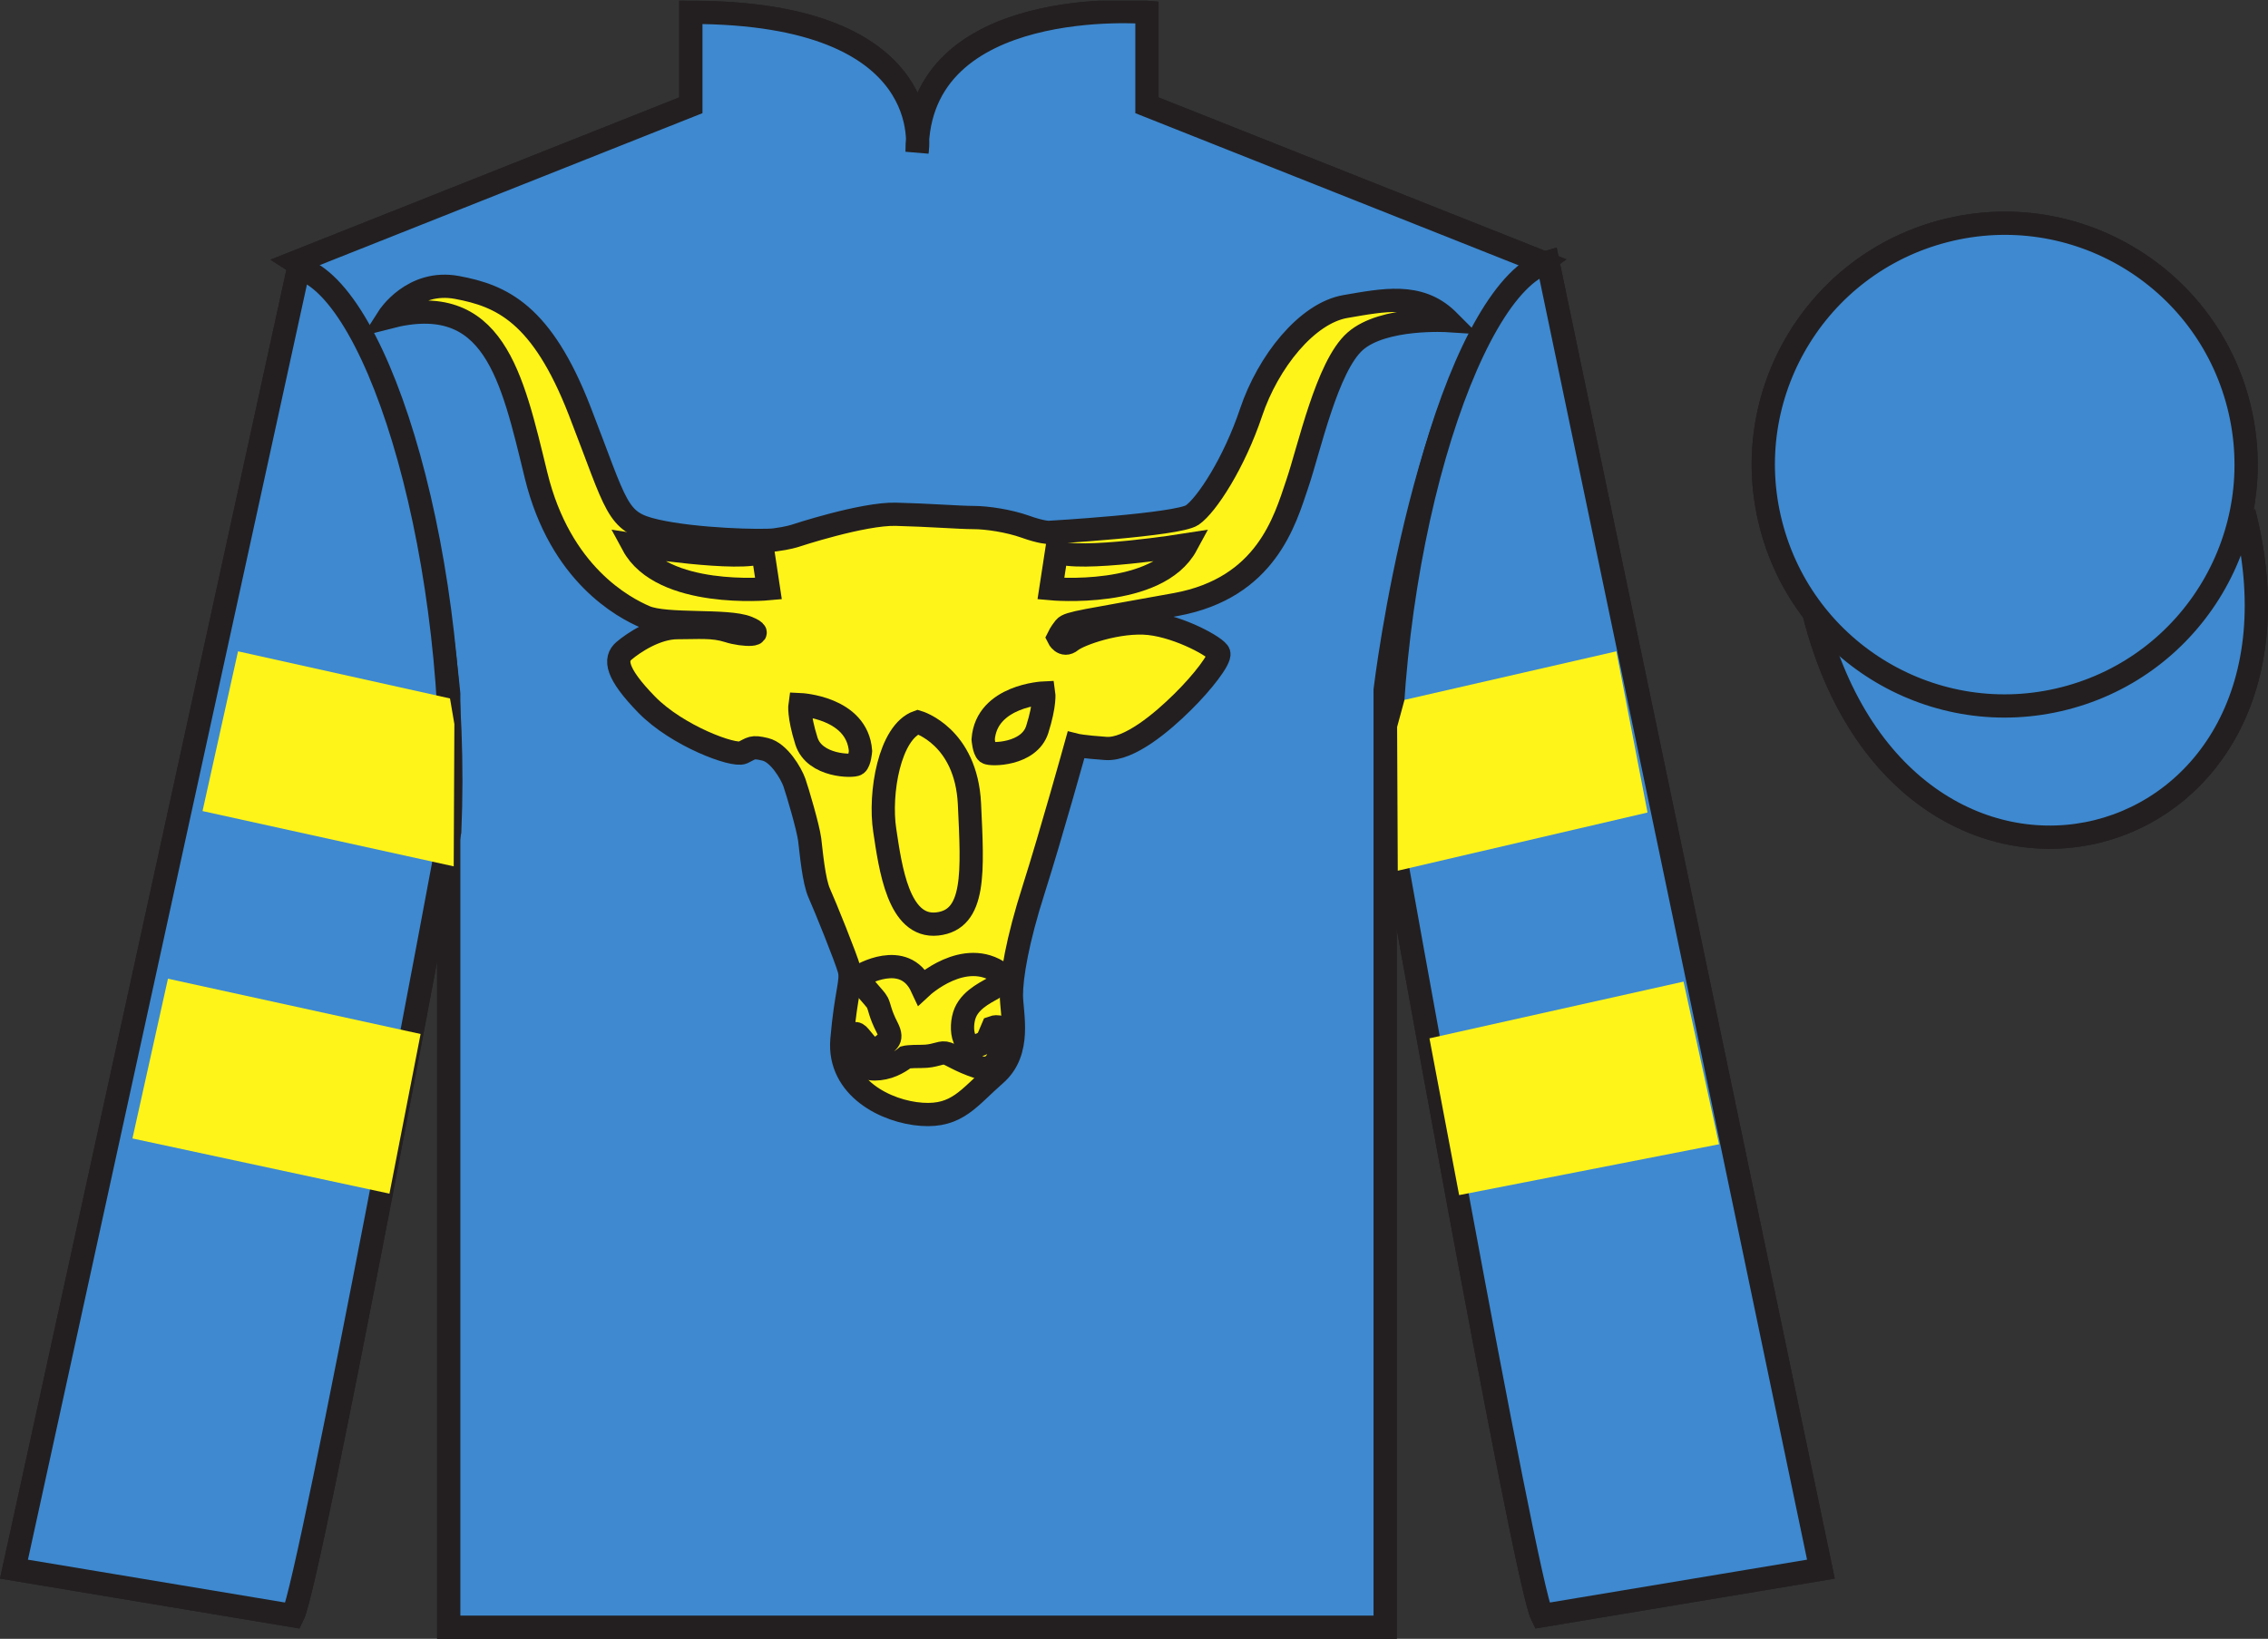 <?xml version="1.0" encoding="UTF-8"?>
<svg xmlns="http://www.w3.org/2000/svg" xmlns:xlink="http://www.w3.org/1999/xlink" width="97.59pt" height="70.53pt" viewBox="0 0 97.59 70.53" version="1.1">
<rect x="0" y="0" width="97.59" height="70.53" fill="#333333" stroke="none"/>
<defs>
<clipPath id="clip1">
  <path d="M 0 70.531 L 97.59 70.531 L 97.59 0.031 L 0 0.031 L 0 70.531 Z M 0 70.531 "/>
</clipPath>
</defs>
<g id="surface0">
<g clip-path="url(#clip1)" clip-rule="nonzero">
<path style=" stroke:none;fill-rule:nonzero;fill:rgb(100%,100%,100%);fill-opacity:1;" d="M 12.727 11.281 C 12.727 11.281 17.809 14.531 19.309 29.863 C 19.309 29.863 19.309 44.863 19.309 70.031 L 59.602 70.031 L 59.602 29.695 C 59.602 29.695 61.391 14.695 66.352 11.281 L 49.352 4.531 L 49.352 0.531 C 49.352 0.531 39.461 -0.305 39.461 6.531 C 39.461 6.531 40.477 0.531 29.727 0.531 L 29.727 4.531 L 12.727 11.281 "/>
<path style="fill:none;stroke-width:10;stroke-linecap:butt;stroke-linejoin:miter;stroke:rgb(13.73%,12.16%,12.549%);stroke-opacity:1;stroke-miterlimit:4;" d="M 127.266 592.487 C 127.266 592.487 178.086 559.987 193.086 406.667 C 193.086 406.667 193.086 256.667 193.086 4.987 L 596.016 4.987 L 596.016 408.347 C 596.016 408.347 613.906 558.347 663.516 592.487 L 493.516 659.987 L 493.516 699.987 C 493.516 699.987 394.609 708.347 394.609 639.987 C 394.609 639.987 404.766 699.987 297.266 699.987 L 297.266 659.987 L 127.266 592.487 Z M 127.266 592.487 " transform="matrix(0.1,0,0,-0.1,0,70.53)"/>
<path style=" stroke:none;fill-rule:nonzero;fill:rgb(36.085%,17.488%,58.595%);fill-opacity:1;" d="M 12.602 69.531 C 13.352 68.031 19.352 35.781 19.352 35.781 C 19.852 24.281 16.352 12.531 12.852 11.531 L 0.602 67.531 L 12.602 69.531 "/>
<path style="fill:none;stroke-width:10;stroke-linecap:butt;stroke-linejoin:miter;stroke:rgb(13.73%,12.16%,12.549%);stroke-opacity:1;stroke-miterlimit:4;" d="M 126.016 9.988 C 133.516 24.988 193.516 347.488 193.516 347.488 C 198.516 462.488 163.516 579.987 128.516 589.987 L 6.016 29.988 L 126.016 9.988 Z M 126.016 9.988 " transform="matrix(0.1,0,0,-0.1,0,70.53)"/>
<path style=" stroke:none;fill-rule:nonzero;fill:rgb(36.085%,17.488%,58.595%);fill-opacity:1;" d="M 78.352 67.531 L 66.602 11.281 C 63.102 12.281 59.352 24.281 59.852 35.781 C 59.852 35.781 65.602 68.031 66.352 69.531 L 78.352 67.531 "/>
<path style="fill:none;stroke-width:10;stroke-linecap:butt;stroke-linejoin:miter;stroke:rgb(13.73%,12.16%,12.549%);stroke-opacity:1;stroke-miterlimit:4;" d="M 783.516 29.988 L 666.016 592.487 C 631.016 582.487 593.516 462.488 598.516 347.488 C 598.516 347.488 656.016 24.988 663.516 9.988 L 783.516 29.988 Z M 783.516 29.988 " transform="matrix(0.1,0,0,-0.1,0,70.53)"/>
<path style="fill-rule:nonzero;fill:rgb(36.085%,17.488%,58.595%);fill-opacity:1;stroke-width:10;stroke-linecap:butt;stroke-linejoin:miter;stroke:rgb(13.73%,12.16%,12.549%);stroke-opacity:1;stroke-miterlimit:4;" d="M 780.664 440.925 C 820.391 285.261 1004.336 332.839 965.547 484.87 " transform="matrix(0.1,0,0,-0.1,0,70.53)"/>
<path style=" stroke:none;fill-rule:nonzero;fill:rgb(36.085%,17.488%,58.595%);fill-opacity:1;" d="M 88.828 30.059 C 94.387 28.641 97.742 22.984 96.324 17.426 C 94.906 11.871 89.25 8.512 83.691 9.934 C 78.137 11.352 74.777 17.004 76.199 22.562 C 77.617 28.121 83.27 31.477 88.828 30.059 "/>
<path style="fill:none;stroke-width:10;stroke-linecap:butt;stroke-linejoin:miter;stroke:rgb(13.73%,12.16%,12.549%);stroke-opacity:1;stroke-miterlimit:4;" d="M 888.281 404.714 C 943.867 418.894 977.422 475.456 963.242 531.042 C 949.062 586.589 892.5 620.183 836.914 605.964 C 781.367 591.784 747.773 535.261 761.992 479.675 C 776.172 424.089 832.695 390.534 888.281 404.714 Z M 888.281 404.714 " transform="matrix(0.1,0,0,-0.1,0,70.53)"/>
<path style=" stroke:none;fill-rule:nonzero;fill:rgb(92.863%,8.783%,22.277%);fill-opacity:1;" d="M 79.449 12.395 L 78.422 13.238 L 77.094 15.473 L 79.992 17.84 L 81.551 13.863 L 79.449 12.395 "/>
<path style=" stroke:none;fill-rule:nonzero;fill:rgb(92.863%,8.783%,22.277%);fill-opacity:1;" d="M 83.141 10.359 L 83.004 10.285 L 82.93 10.352 L 81.551 13.77 L 84.887 16.262 L 86.445 12.285 L 83.141 10.359 "/>
<path style=" stroke:none;fill-rule:nonzero;fill:rgb(92.863%,8.783%,22.277%);fill-opacity:1;" d="M 89.98 10.82 L 87.391 10 L 86.445 12.285 L 89.738 14.672 L 90.895 11.527 L 91.02 11.215 L 89.98 10.82 "/>
<path style=" stroke:none;fill-rule:nonzero;fill:rgb(92.863%,8.783%,22.277%);fill-opacity:1;" d="M 79.992 17.746 L 78.602 21.672 L 81.938 24.16 L 83.496 20.184 L 79.992 17.746 "/>
<path style=" stroke:none;fill-rule:nonzero;fill:rgb(92.863%,8.783%,22.277%);fill-opacity:1;" d="M 84.887 16.262 L 83.496 20.184 L 86.832 22.676 L 88.391 18.699 L 84.887 16.262 "/>
<path style=" stroke:none;fill-rule:nonzero;fill:rgb(92.863%,8.783%,22.277%);fill-opacity:1;" d="M 89.738 14.672 L 88.348 18.598 L 91.684 21.086 L 93.242 17.109 L 89.738 14.672 "/>
<path style=" stroke:none;fill-rule:nonzero;fill:rgb(92.863%,8.783%,22.277%);fill-opacity:1;" d="M 81.93 24.133 L 80.516 28.051 L 82.465 29.309 L 84.152 29.809 L 85.418 26.594 L 81.93 24.133 "/>
<path style=" stroke:none;fill-rule:nonzero;fill:rgb(92.863%,8.783%,22.277%);fill-opacity:1;" d="M 86.832 22.676 L 85.418 26.594 L 88.742 29.102 L 90.324 25.133 L 86.832 22.676 "/>
<path style=" stroke:none;fill-rule:nonzero;fill:rgb(92.863%,8.783%,22.277%);fill-opacity:1;" d="M 91.777 21.117 L 90.301 24.91 L 93.055 26.941 L 94.039 25.531 L 95.266 23.578 L 91.777 21.117 "/>
<path style=" stroke:none;fill-rule:nonzero;fill:rgb(92.863%,8.783%,22.277%);fill-opacity:1;" d="M 75.801 19.777 L 75.863 19.715 L 76.223 22.379 L 77.309 25.43 L 77.246 25.305 L 78.617 21.895 L 75.801 19.777 "/>
<path style=" stroke:none;fill-rule:nonzero;fill:rgb(92.863%,8.783%,22.277%);fill-opacity:1;" d="M 94.238 14.266 L 94.238 14.266 L 93.242 17.109 L 95.898 19.062 L 95.453 17 L 94.238 14.266 "/>
<path style=" stroke:none;fill-rule:nonzero;fill:rgb(24.53%,53.66%,81.613%);fill-opacity:1;" d="M 12.727 11.281 C 12.727 11.281 17.809 14.531 19.309 29.863 C 19.309 29.863 19.309 44.863 19.309 70.031 L 59.602 70.031 L 59.602 29.695 C 59.602 29.695 61.391 14.695 66.352 11.281 L 49.352 4.531 L 49.352 0.531 C 49.352 0.531 39.461 -0.305 39.461 6.531 C 39.461 6.531 40.477 0.531 29.727 0.531 L 29.727 4.531 L 12.727 11.281 "/>
<path style="fill:none;stroke-width:10;stroke-linecap:butt;stroke-linejoin:miter;stroke:rgb(13.73%,12.16%,12.549%);stroke-opacity:1;stroke-miterlimit:4;" d="M 127.266 592.487 C 127.266 592.487 178.086 559.987 193.086 406.667 C 193.086 406.667 193.086 256.667 193.086 4.987 L 596.016 4.987 L 596.016 408.347 C 596.016 408.347 613.906 558.347 663.516 592.487 L 493.516 659.987 L 493.516 699.987 C 493.516 699.987 394.609 708.347 394.609 639.987 C 394.609 639.987 404.766 699.987 297.266 699.987 L 297.266 659.987 L 127.266 592.487 Z M 127.266 592.487 " transform="matrix(0.1,0,0,-0.1,0,70.53)"/>
<path style=" stroke:none;fill-rule:nonzero;fill:rgb(24.53%,53.66%,81.613%);fill-opacity:1;" d="M 12.602 69.531 C 13.352 68.031 19.352 35.781 19.352 35.781 C 19.852 24.281 16.352 12.531 12.852 11.531 L 0.602 67.531 L 12.602 69.531 "/>
<path style="fill:none;stroke-width:10;stroke-linecap:butt;stroke-linejoin:miter;stroke:rgb(13.73%,12.16%,12.549%);stroke-opacity:1;stroke-miterlimit:4;" d="M 126.016 9.988 C 133.516 24.988 193.516 347.488 193.516 347.488 C 198.516 462.488 163.516 579.987 128.516 589.987 L 6.016 29.988 L 126.016 9.988 Z M 126.016 9.988 " transform="matrix(0.1,0,0,-0.1,0,70.53)"/>
<path style=" stroke:none;fill-rule:nonzero;fill:rgb(24.53%,53.66%,81.613%);fill-opacity:1;" d="M 78.352 67.531 L 66.602 11.281 C 63.102 12.281 59.352 24.281 59.852 35.781 C 59.852 35.781 65.602 68.031 66.352 69.531 L 78.352 67.531 "/>
<path style="fill:none;stroke-width:10;stroke-linecap:butt;stroke-linejoin:miter;stroke:rgb(13.73%,12.16%,12.549%);stroke-opacity:1;stroke-miterlimit:4;" d="M 783.516 29.988 L 666.016 592.487 C 631.016 582.487 593.516 462.488 598.516 347.488 C 598.516 347.488 656.016 24.988 663.516 9.988 L 783.516 29.988 Z M 783.516 29.988 " transform="matrix(0.1,0,0,-0.1,0,70.53)"/>
<path style="fill-rule:nonzero;fill:rgb(24.53%,53.66%,81.613%);fill-opacity:1;stroke-width:10;stroke-linecap:butt;stroke-linejoin:miter;stroke:rgb(13.73%,12.16%,12.549%);stroke-opacity:1;stroke-miterlimit:4;" d="M 780.664 440.925 C 820.391 285.261 1004.336 332.839 965.547 484.87 " transform="matrix(0.1,0,0,-0.1,0,70.53)"/>
<path style=" stroke:none;fill-rule:nonzero;fill:rgb(24.53%,53.66%,81.613%);fill-opacity:1;" d="M 88.828 30.059 C 94.387 28.641 97.742 22.984 96.324 17.426 C 94.906 11.871 89.25 8.512 83.691 9.934 C 78.137 11.352 74.777 17.004 76.199 22.562 C 77.617 28.121 83.27 31.477 88.828 30.059 "/>
<path style="fill:none;stroke-width:10;stroke-linecap:butt;stroke-linejoin:miter;stroke:rgb(13.73%,12.16%,12.549%);stroke-opacity:1;stroke-miterlimit:4;" d="M 888.281 404.714 C 943.867 418.894 977.422 475.456 963.242 531.042 C 949.062 586.589 892.5 620.183 836.914 605.964 C 781.367 591.784 747.773 535.261 761.992 479.675 C 776.172 424.089 832.695 390.534 888.281 404.714 Z M 888.281 404.714 " transform="matrix(0.1,0,0,-0.1,0,70.53)"/>
<path style=" stroke:none;fill-rule:nonzero;fill:rgb(100%,95.41%,10.001%);fill-opacity:1;" d="M 16.711 13.652 C 16.711 13.652 17.754 12.016 19.664 12.371 C 21.574 12.727 23.309 13.477 24.941 17.68 C 26.574 21.883 26.504 22.453 28.207 22.844 C 29.906 23.234 32.789 23.309 33.344 23.234 C 33.902 23.164 34.215 23.059 34.215 23.059 C 34.215 23.059 37.129 22.094 38.555 22.133 C 39.977 22.168 41.297 22.273 41.887 22.273 C 42.477 22.273 43.414 22.418 44.109 22.664 C 44.805 22.914 45.117 22.914 45.117 22.914 C 45.117 22.914 50.672 22.594 51.301 22.168 C 51.922 21.738 53.105 19.922 53.832 17.75 C 54.562 15.574 56.23 13.477 57.895 13.191 C 59.535 12.91 61.043 12.594 62.25 13.738 C 62.262 13.75 62.273 13.762 62.289 13.777 C 62.293 13.781 62.301 13.789 62.309 13.797 C 62.309 13.797 59.527 13.617 58.312 14.688 C 57.098 15.754 56.336 19.316 55.812 20.848 C 55.293 22.379 54.492 25.301 50.602 26.016 C 46.715 26.727 45.984 26.797 45.812 27.012 C 45.637 27.227 45.535 27.438 45.535 27.438 C 45.535 27.438 45.742 27.867 46.09 27.582 C 46.438 27.297 48.141 26.691 49.457 26.832 C 50.777 26.977 52.375 27.867 52.445 28.117 C 52.516 28.363 51.75 29.363 50.879 30.219 C 50.016 31.074 48.59 32.285 47.582 32.211 C 46.574 32.141 46.297 32.07 46.297 32.07 C 46.297 32.07 45.219 35.949 44.492 38.234 C 43.762 40.512 43.52 42.043 43.52 42.828 C 43.52 43.613 43.973 45.25 42.824 46.246 C 41.68 47.246 41.191 48.062 39.664 47.957 C 38.137 47.852 36.055 46.816 36.227 44.75 C 36.402 42.684 36.68 42.223 36.539 41.723 C 36.402 41.223 35.496 38.98 35.254 38.445 C 35.012 37.91 34.906 36.664 34.84 36.133 C 34.77 35.598 34.316 34.062 34.18 33.672 C 34.039 33.281 33.52 32.391 32.93 32.25 C 32.34 32.105 32.34 32.211 31.957 32.391 C 31.574 32.566 29.145 31.676 27.824 30.324 C 26.504 28.969 26.434 28.363 26.852 28.008 C 27.27 27.652 28.238 27.012 29.145 27.012 C 30.047 27.012 30.672 26.941 31.332 27.152 C 31.992 27.367 33.031 27.367 32.164 27.012 C 31.297 26.656 28.656 26.941 27.754 26.547 C 26.852 26.156 24.109 24.73 23.066 20.457 C 22.023 16.184 21.262 12.477 16.711 13.652 "/>
<path style="fill:none;stroke-width:10;stroke-linecap:butt;stroke-linejoin:miter;stroke:rgb(13.73%,12.16%,12.549%);stroke-opacity:1;stroke-miterlimit:4;" d="M 167.109 568.777 C 167.109 568.777 177.539 585.144 196.641 581.589 C 215.742 578.034 233.086 570.534 249.414 528.503 C 265.742 486.472 265.039 480.769 282.07 476.863 C 299.062 472.956 327.891 472.214 333.438 472.956 C 339.023 473.659 342.148 474.714 342.148 474.714 C 342.148 474.714 371.289 484.363 385.547 483.972 C 399.766 483.62 412.969 482.566 418.867 482.566 C 424.766 482.566 434.141 481.12 441.094 478.659 C 448.047 476.159 451.172 476.159 451.172 476.159 C 451.172 476.159 506.719 479.363 513.008 483.62 C 519.219 487.917 531.055 506.081 538.32 527.8 C 545.625 549.558 562.305 570.534 578.945 573.386 C 595.352 576.198 610.43 579.362 622.5 567.917 C 622.617 567.8 622.734 567.683 622.891 567.527 C 622.93 567.487 623.008 567.409 623.086 567.331 C 623.086 567.331 595.273 569.128 583.125 558.425 C 570.977 547.761 563.359 512.136 558.125 496.823 C 552.93 481.511 544.922 452.292 506.016 445.144 C 467.148 438.034 459.844 437.331 458.125 435.183 C 456.367 433.034 455.352 430.925 455.352 430.925 C 455.352 430.925 457.422 426.628 460.898 429.48 C 464.375 432.331 481.406 438.386 494.57 436.98 C 507.773 435.534 523.75 426.628 524.453 424.128 C 525.156 421.667 517.5 411.667 508.789 403.113 C 500.156 394.558 485.898 382.448 475.82 383.191 C 465.742 383.894 462.969 384.597 462.969 384.597 C 462.969 384.597 452.188 345.808 444.922 322.956 C 437.617 300.183 435.195 284.87 435.195 277.019 C 435.195 269.167 439.727 252.8 428.242 242.839 C 416.797 232.839 411.914 224.675 396.641 225.73 C 381.367 226.784 360.547 237.136 362.266 257.8 C 364.023 278.464 366.797 283.073 365.391 288.073 C 364.023 293.073 354.961 315.495 352.539 320.847 C 350.117 326.198 349.062 338.659 348.398 343.972 C 347.695 349.323 343.164 364.675 341.797 368.581 C 340.391 372.488 335.195 381.394 329.297 382.8 C 323.398 384.245 323.398 383.191 319.57 381.394 C 315.742 379.636 291.445 388.542 278.242 402.058 C 265.039 415.613 264.336 421.667 268.516 425.222 C 272.695 428.777 282.383 435.183 291.445 435.183 C 300.469 435.183 306.719 435.886 313.32 433.777 C 319.922 431.628 330.312 431.628 321.641 435.183 C 312.969 438.738 286.562 435.886 277.539 439.831 C 268.516 443.738 241.094 457.995 230.664 500.73 C 220.234 543.464 212.617 580.534 167.109 568.777 Z M 167.109 568.777 " transform="matrix(0.1,0,0,-0.1,0,70.53)"/>
<path style=" stroke:none;fill-rule:nonzero;fill:rgb(100%,95.41%,10.001%);fill-opacity:1;" d="M 39.492 31.074 C 39.492 31.074 41.574 31.676 41.715 34.598 C 41.852 37.52 41.992 39.586 40.324 39.766 C 38.656 39.941 38.312 37.34 38.07 35.738 C 37.824 34.137 38.277 31.5 39.492 31.074 "/>
<path style="fill:none;stroke-width:10;stroke-linecap:butt;stroke-linejoin:miter;stroke:rgb(13.73%,12.16%,12.549%);stroke-opacity:1;stroke-miterlimit:4;" d="M 394.922 394.558 C 394.922 394.558 415.742 388.542 417.148 359.323 C 418.516 330.105 419.922 309.441 403.242 307.644 C 386.562 305.886 383.125 331.902 380.703 347.917 C 378.242 363.933 382.773 390.3 394.922 394.558 Z M 394.922 394.558 " transform="matrix(0.1,0,0,-0.1,0,70.53)"/>
<path style=" stroke:none;fill-rule:nonzero;fill:rgb(100%,95.41%,10.001%);fill-opacity:1;" d="M 36.992 42.008 C 36.992 42.008 38.902 40.832 39.664 42.473 C 39.664 42.473 41.504 40.762 43.07 41.898 C 43.07 41.898 43.07 42.293 42.824 42.473 C 42.582 42.648 41.82 42.934 41.539 43.574 C 41.262 44.219 41.402 45.535 42.477 44.789 L 42.719 44.219 C 42.719 44.219 43.207 44.039 43.172 44.574 C 43.137 45.109 42.965 46.211 42.098 45.926 C 41.227 45.641 40.914 45.355 40.672 45.32 C 40.43 45.285 40.219 45.465 39.664 45.465 C 39.109 45.465 38.973 45.5 38.973 45.5 C 38.973 45.5 38.555 45.855 38.031 45.961 C 37.512 46.07 36.992 46 36.781 45.465 C 36.574 44.93 36.645 44.18 36.992 44.609 C 37.34 45.039 37.617 45.391 37.859 45.109 C 38.102 44.824 38.484 44.824 38.172 44.219 C 37.859 43.613 37.859 43.363 37.754 43.148 C 37.652 42.934 36.957 42.328 36.992 42.008 "/>
<path style="fill:none;stroke-width:10;stroke-linecap:butt;stroke-linejoin:miter;stroke:rgb(13.73%,12.16%,12.549%);stroke-opacity:1;stroke-miterlimit:4;" d="M 369.922 285.222 C 369.922 285.222 389.023 296.98 396.641 280.573 C 396.641 280.573 415.039 297.683 430.703 286.316 C 430.703 286.316 430.703 282.37 428.242 280.573 C 425.82 278.816 418.203 275.964 415.391 269.558 C 412.617 263.113 414.023 249.948 424.766 257.409 L 427.188 263.113 C 427.188 263.113 432.07 264.909 431.719 259.558 C 431.367 254.206 429.648 243.191 420.977 246.042 C 412.266 248.894 409.141 251.745 406.719 252.097 C 404.297 252.448 402.188 250.652 396.641 250.652 C 391.094 250.652 389.727 250.3 389.727 250.3 C 389.727 250.3 385.547 246.745 380.312 245.691 C 375.117 244.597 369.922 245.3 367.812 250.652 C 365.742 256.003 366.445 263.503 369.922 259.206 C 373.398 254.909 376.172 251.394 378.594 254.206 C 381.016 257.058 384.844 257.058 381.719 263.113 C 378.594 269.167 378.594 271.667 377.539 273.816 C 376.523 275.964 369.57 282.019 369.922 285.222 Z M 369.922 285.222 " transform="matrix(0.1,0,0,-0.1,0,70.53)"/>
<path style=" stroke:none;fill-rule:nonzero;fill:rgb(100%,95.41%,10.001%);fill-opacity:1;" d="M 34.422 30.324 C 34.422 30.324 36.887 30.434 37.027 32.32 C 37.027 32.32 36.992 32.781 36.852 32.891 C 36.715 32.996 35.047 32.996 34.699 31.891 C 34.352 30.789 34.422 30.324 34.422 30.324 "/>
<path style="fill:none;stroke-width:10;stroke-linecap:butt;stroke-linejoin:miter;stroke:rgb(13.73%,12.16%,12.549%);stroke-opacity:1;stroke-miterlimit:4;" d="M 344.219 402.058 C 344.219 402.058 368.867 400.964 370.273 382.097 C 370.273 382.097 369.922 377.488 368.516 376.394 C 367.148 375.339 350.469 375.339 346.992 386.394 C 343.516 397.409 344.219 402.058 344.219 402.058 Z M 344.219 402.058 " transform="matrix(0.1,0,0,-0.1,0,70.53)"/>
<path style=" stroke:none;fill-rule:nonzero;fill:rgb(100%,95.41%,10.001%);fill-opacity:1;" d="M 44.633 31.391 C 44.285 32.496 42.617 32.496 42.477 32.391 C 42.34 32.281 42.305 31.82 42.305 31.82 C 42.445 29.934 44.91 29.824 44.91 29.824 C 44.91 29.824 44.98 30.289 44.633 31.391 "/>
<path style="fill:none;stroke-width:10;stroke-linecap:butt;stroke-linejoin:miter;stroke:rgb(13.73%,12.16%,12.549%);stroke-opacity:1;stroke-miterlimit:4;" d="M 446.328 391.394 C 442.852 380.339 426.172 380.339 424.766 381.394 C 423.398 382.488 423.047 387.097 423.047 387.097 C 424.453 405.964 449.102 407.058 449.102 407.058 C 449.102 407.058 449.805 402.409 446.328 391.394 Z M 446.328 391.394 " transform="matrix(0.1,0,0,-0.1,0,70.53)"/>
<path style=" stroke:none;fill-rule:nonzero;fill:rgb(100%,95.41%,10.001%);fill-opacity:1;" d="M 32.824 23.734 L 33.066 25.336 C 33.066 25.336 28.484 25.766 27.234 23.449 C 27.234 23.449 31.922 24.195 32.824 23.734 "/>
<path style="fill:none;stroke-width:10;stroke-linecap:butt;stroke-linejoin:miter;stroke:rgb(13.73%,12.16%,12.549%);stroke-opacity:1;stroke-miterlimit:4;" d="M 328.242 467.956 L 330.664 451.941 C 330.664 451.941 284.844 447.644 272.344 470.808 C 272.344 470.808 319.219 463.347 328.242 467.956 Z M 328.242 467.956 " transform="matrix(0.1,0,0,-0.1,0,70.53)"/>
<path style=" stroke:none;fill-rule:nonzero;fill:rgb(100%,95.41%,10.001%);fill-opacity:1;" d="M 51.055 23.449 C 49.805 25.766 45.219 25.336 45.219 25.336 L 45.465 23.734 C 46.367 24.195 51.055 23.449 51.055 23.449 "/>
<path style="fill:none;stroke-width:10;stroke-linecap:butt;stroke-linejoin:miter;stroke:rgb(13.73%,12.16%,12.549%);stroke-opacity:1;stroke-miterlimit:4;" d="M 510.547 470.808 C 498.047 447.644 452.188 451.941 452.188 451.941 L 454.648 467.956 C 463.672 463.347 510.547 470.808 510.547 470.808 Z M 510.547 470.808 " transform="matrix(0.1,0,0,-0.1,0,70.53)"/>
<path style=" stroke:none;fill-rule:nonzero;fill:rgb(100%,95.41%,10.001%);fill-opacity:1;" d="M 16.758 51.371 L 18.098 44.5 L 7.227 42.121 L 5.699 48.996 L 16.758 51.371 "/>
<path style=" stroke:none;fill-rule:nonzero;fill:rgb(100%,95.41%,10.001%);fill-opacity:1;" d="M 19.523 37.285 L 19.551 31.16 L 19.363 30.059 L 10.242 28.031 L 8.715 34.906 L 19.523 37.285 "/>
<path style=" stroke:none;fill-rule:nonzero;fill:rgb(100%,95.41%,10.001%);fill-opacity:1;" d="M 62.785 51.434 L 61.508 44.688 L 72.441 42.246 L 73.969 49.246 L 62.785 51.434 "/>
<path style=" stroke:none;fill-rule:nonzero;fill:rgb(100%,95.41%,10.001%);fill-opacity:1;" d="M 60.145 37.473 L 60.117 31.285 L 60.434 30.121 L 69.551 28.031 L 70.891 34.969 L 60.145 37.473 "/>
</g>
</g>
</svg>
